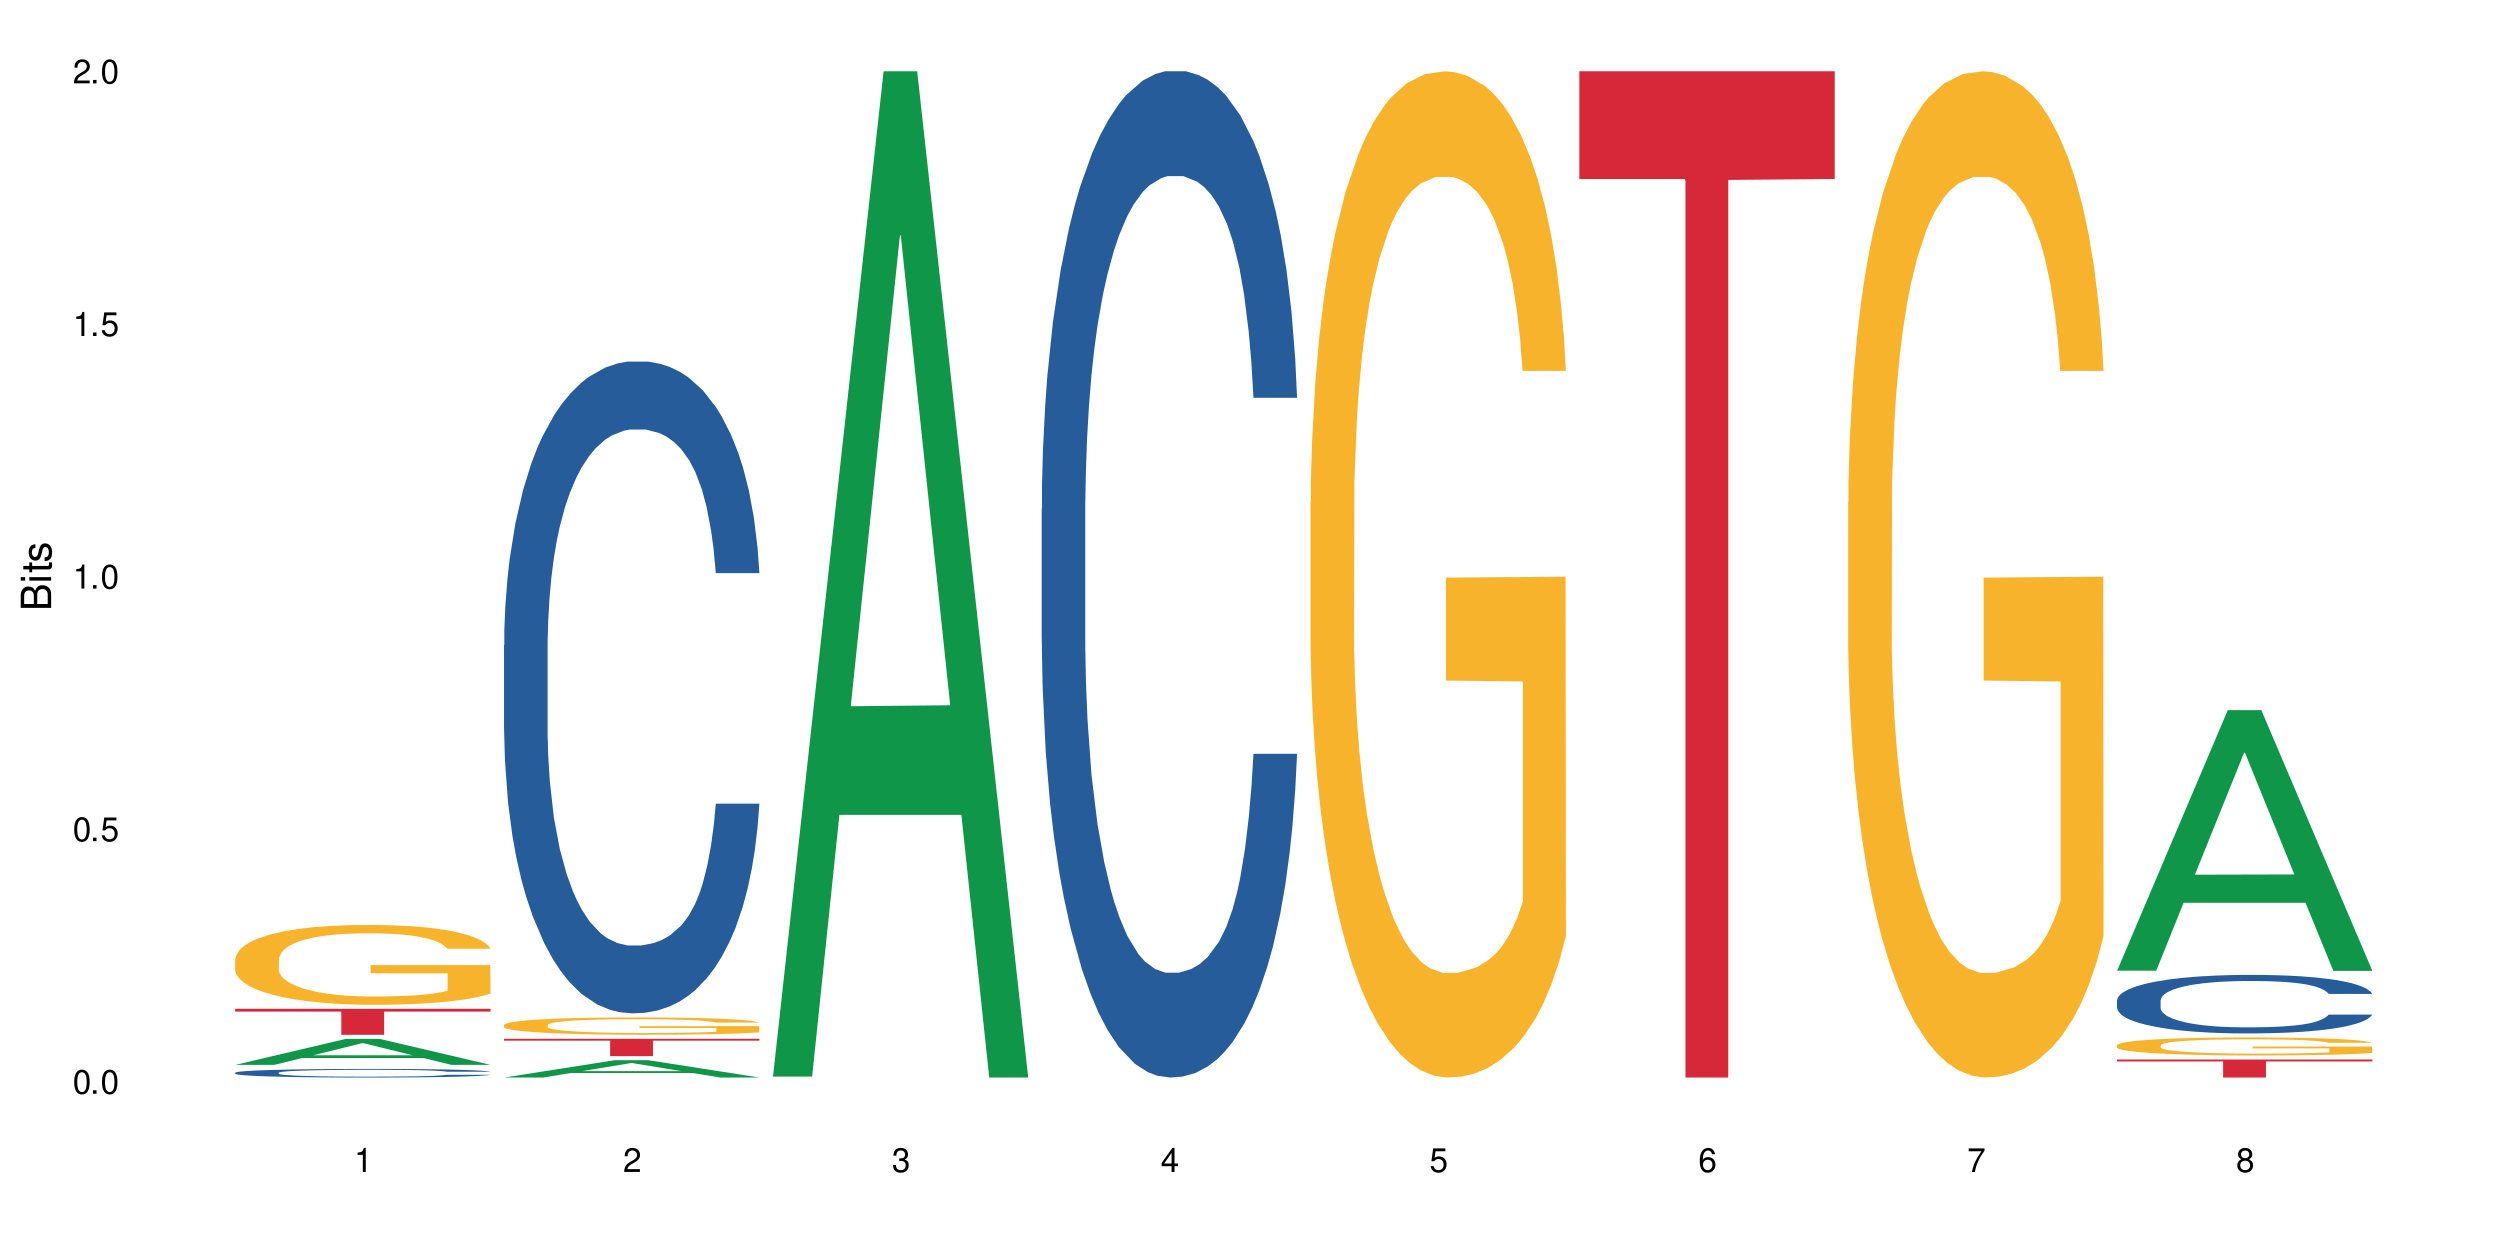 <?xml version="1.0" encoding="UTF-8"?>
<svg xmlns="http://www.w3.org/2000/svg" xmlns:xlink="http://www.w3.org/1999/xlink" width="720" height="360" viewBox="0 0 720 360">
<defs>
<g>
<g id="glyph-0-0">
</g>
<g id="glyph-0-1">
<path d="M 2.641 -6.938 C 2 -6.938 1.422 -6.656 1.078 -6.172 C 0.641 -5.562 0.406 -4.641 0.406 -3.359 C 0.406 -1.016 1.188 0.219 2.641 0.219 C 4.078 0.219 4.859 -1.016 4.859 -3.297 C 4.859 -4.641 4.656 -5.547 4.203 -6.172 C 3.844 -6.656 3.281 -6.938 2.641 -6.938 Z M 2.641 -6.188 C 3.547 -6.188 4 -5.25 4 -3.375 C 4 -1.406 3.562 -0.484 2.625 -0.484 C 1.734 -0.484 1.281 -1.438 1.281 -3.344 C 1.281 -5.25 1.734 -6.188 2.641 -6.188 Z M 2.641 -6.188 "/>
</g>
<g id="glyph-0-2">
<path d="M 1.828 -1 L 0.828 -1 L 0.828 0 L 1.828 0 Z M 1.828 -1 "/>
</g>
<g id="glyph-0-3">
<path d="M 4.562 -6.797 L 1.062 -6.797 L 0.547 -3.094 L 1.328 -3.094 C 1.719 -3.562 2.047 -3.734 2.578 -3.734 C 3.484 -3.734 4.062 -3.109 4.062 -2.094 C 4.062 -1.125 3.484 -0.531 2.578 -0.531 C 1.828 -0.531 1.375 -0.906 1.188 -1.672 L 0.328 -1.672 C 0.453 -1.109 0.547 -0.844 0.75 -0.594 C 1.125 -0.078 1.828 0.219 2.594 0.219 C 3.969 0.219 4.922 -0.781 4.922 -2.219 C 4.922 -3.562 4.031 -4.484 2.719 -4.484 C 2.25 -4.484 1.859 -4.359 1.469 -4.062 L 1.734 -5.969 L 4.562 -5.969 Z M 4.562 -6.797 "/>
</g>
<g id="glyph-0-4">
<path d="M 2.484 -4.938 L 2.484 0 L 3.328 0 L 3.328 -6.938 L 2.766 -6.938 C 2.469 -5.875 2.281 -5.734 0.984 -5.562 L 0.984 -4.938 Z M 2.484 -4.938 "/>
</g>
<g id="glyph-0-5">
<path d="M 4.859 -0.828 L 1.281 -0.828 C 1.359 -1.406 1.672 -1.781 2.5 -2.281 L 3.469 -2.828 C 4.406 -3.344 4.906 -4.062 4.906 -4.906 C 4.906 -5.484 4.672 -6.031 4.266 -6.406 C 3.859 -6.766 3.375 -6.938 2.719 -6.938 C 1.859 -6.938 1.219 -6.625 0.844 -6.031 C 0.609 -5.672 0.5 -5.234 0.484 -4.531 L 1.328 -4.531 C 1.359 -5.016 1.406 -5.281 1.531 -5.516 C 1.75 -5.938 2.188 -6.203 2.703 -6.203 C 3.469 -6.203 4.031 -5.641 4.031 -4.891 C 4.031 -4.344 3.719 -3.859 3.125 -3.516 L 2.234 -3 C 0.812 -2.172 0.406 -1.531 0.328 -0.016 L 4.859 -0.016 Z M 4.859 -0.828 "/>
</g>
<g id="glyph-0-6">
<path d="M 2.125 -3.188 L 2.578 -3.188 C 3.5 -3.188 3.984 -2.766 3.984 -1.922 C 3.984 -1.062 3.469 -0.531 2.594 -0.531 C 1.656 -0.531 1.203 -1 1.156 -2.016 L 0.312 -2.016 C 0.344 -1.453 0.438 -1.094 0.609 -0.781 C 0.953 -0.109 1.625 0.219 2.547 0.219 C 3.953 0.219 4.859 -0.625 4.859 -1.938 C 4.859 -2.828 4.516 -3.297 3.703 -3.594 C 4.344 -3.844 4.656 -4.328 4.656 -5.031 C 4.656 -6.219 3.875 -6.938 2.578 -6.938 C 1.203 -6.938 0.484 -6.172 0.453 -4.703 L 1.297 -4.703 C 1.312 -5.125 1.344 -5.359 1.453 -5.578 C 1.641 -5.969 2.062 -6.203 2.594 -6.203 C 3.344 -6.203 3.797 -5.75 3.797 -5 C 3.797 -4.516 3.609 -4.219 3.25 -4.047 C 3.016 -3.953 2.703 -3.922 2.125 -3.906 Z M 2.125 -3.188 "/>
</g>
<g id="glyph-0-7">
<path d="M 3.141 -1.672 L 3.141 0 L 3.984 0 L 3.984 -1.672 L 4.984 -1.672 L 4.984 -2.438 L 3.984 -2.438 L 3.984 -6.938 L 3.359 -6.938 L 0.266 -2.578 L 0.266 -1.672 Z M 3.141 -2.438 L 1 -2.438 L 3.141 -5.5 Z M 3.141 -2.438 "/>
</g>
<g id="glyph-0-8">
<path d="M 4.781 -5.125 C 4.609 -6.266 3.891 -6.938 2.844 -6.938 C 2.094 -6.938 1.422 -6.578 1.031 -5.953 C 0.594 -5.266 0.406 -4.422 0.406 -3.172 C 0.406 -2 0.578 -1.25 0.984 -0.641 C 1.359 -0.078 1.953 0.219 2.703 0.219 C 3.984 0.219 4.922 -0.75 4.922 -2.094 C 4.922 -3.375 4.062 -4.281 2.844 -4.281 C 2.172 -4.281 1.641 -4.031 1.281 -3.516 C 1.281 -5.234 1.828 -6.188 2.797 -6.188 C 3.391 -6.188 3.797 -5.797 3.938 -5.125 Z M 2.734 -3.531 C 3.547 -3.531 4.062 -2.953 4.062 -2.031 C 4.062 -1.156 3.484 -0.531 2.703 -0.531 C 1.922 -0.531 1.328 -1.188 1.328 -2.078 C 1.328 -2.938 1.906 -3.531 2.734 -3.531 Z M 2.734 -3.531 "/>
</g>
<g id="glyph-0-9">
<path d="M 4.984 -6.797 L 0.438 -6.797 L 0.438 -5.969 L 4.109 -5.969 C 2.5 -3.656 1.828 -2.234 1.328 0 L 2.219 0 C 2.594 -2.172 3.453 -4.047 4.984 -6.094 Z M 4.984 -6.797 "/>
</g>
<g id="glyph-0-10">
<path d="M 3.75 -3.656 C 4.469 -4.094 4.688 -4.438 4.688 -5.078 C 4.688 -6.172 3.844 -6.938 2.641 -6.938 C 1.438 -6.938 0.594 -6.172 0.594 -5.094 C 0.594 -4.438 0.812 -4.094 1.516 -3.656 C 0.734 -3.266 0.359 -2.703 0.359 -1.922 C 0.359 -0.656 1.281 0.219 2.641 0.219 C 3.984 0.219 4.922 -0.656 4.922 -1.922 C 4.922 -2.703 4.531 -3.266 3.75 -3.656 Z M 2.641 -6.188 C 3.359 -6.188 3.812 -5.75 3.812 -5.062 C 3.812 -4.406 3.344 -3.984 2.641 -3.984 C 1.922 -3.984 1.453 -4.406 1.453 -5.078 C 1.453 -5.75 1.922 -6.188 2.641 -6.188 Z M 2.641 -3.266 C 3.484 -3.266 4.062 -2.719 4.062 -1.906 C 4.062 -1.078 3.484 -0.531 2.625 -0.531 C 1.797 -0.531 1.219 -1.094 1.219 -1.906 C 1.219 -2.719 1.781 -3.266 2.641 -3.266 Z M 2.641 -3.266 "/>
</g>
<g id="glyph-1-0">
</g>
<g id="glyph-1-1">
<path d="M 0 -0.953 L 0 -4.891 C 0 -5.719 -0.234 -6.344 -0.734 -6.797 C -1.188 -7.234 -1.812 -7.469 -2.5 -7.469 C -3.547 -7.469 -4.188 -7 -4.625 -5.875 C -4.984 -6.688 -5.625 -7.094 -6.531 -7.094 C -7.172 -7.094 -7.734 -6.859 -8.141 -6.391 C -8.562 -5.922 -8.75 -5.344 -8.75 -4.5 L -8.75 -0.953 Z M -4.984 -2.062 L -7.766 -2.062 L -7.766 -4.219 C -7.766 -4.844 -7.688 -5.203 -7.453 -5.5 C -7.219 -5.812 -6.859 -5.969 -6.375 -5.969 C -5.891 -5.969 -5.531 -5.812 -5.297 -5.5 C -5.062 -5.203 -4.984 -4.844 -4.984 -4.219 Z M -0.984 -2.062 L -4 -2.062 L -4 -4.781 C -4 -5.766 -3.438 -6.359 -2.484 -6.359 C -1.547 -6.359 -0.984 -5.766 -0.984 -4.781 Z M -0.984 -2.062 "/>
</g>
<g id="glyph-1-2">
<path d="M -6.281 -1.797 L -6.281 -0.797 L 0 -0.797 L 0 -1.797 Z M -8.75 -1.797 L -8.75 -0.797 L -7.484 -0.797 L -7.484 -1.797 Z M -8.75 -1.797 "/>
</g>
<g id="glyph-1-3">
<path d="M -6.281 -3.047 L -6.281 -2.016 L -8.016 -2.016 L -8.016 -1.016 L -6.281 -1.016 L -6.281 -0.172 L -5.469 -0.172 L -5.469 -1.016 L -0.719 -1.016 C -0.078 -1.016 0.281 -1.453 0.281 -2.234 C 0.281 -2.5 0.25 -2.719 0.188 -3.047 L -0.641 -3.047 C -0.609 -2.906 -0.594 -2.766 -0.594 -2.562 C -0.594 -2.141 -0.719 -2.016 -1.156 -2.016 L -5.469 -2.016 L -5.469 -3.047 Z M -6.281 -3.047 "/>
</g>
<g id="glyph-1-4">
<path d="M -4.531 -5.25 C -5.766 -5.25 -6.469 -4.422 -6.469 -2.969 C -6.469 -1.516 -5.719 -0.562 -4.547 -0.562 C -3.562 -0.562 -3.094 -1.062 -2.734 -2.562 L -2.516 -3.484 C -2.344 -4.188 -2.094 -4.469 -1.641 -4.469 C -1.047 -4.469 -0.641 -3.875 -0.641 -3 C -0.641 -2.453 -0.797 -2 -1.062 -1.75 C -1.25 -1.594 -1.422 -1.531 -1.875 -1.469 L -1.875 -0.406 C -0.422 -0.453 0.281 -1.266 0.281 -2.922 C 0.281 -4.5 -0.5 -5.516 -1.719 -5.516 C -2.656 -5.516 -3.172 -4.984 -3.469 -3.734 L -3.703 -2.766 C -3.891 -1.953 -4.156 -1.609 -4.594 -1.609 C -5.188 -1.609 -5.547 -2.125 -5.547 -2.938 C -5.547 -3.75 -5.203 -4.172 -4.531 -4.203 Z M -4.531 -5.25 "/>
</g>
</g>
</defs>
<rect x="-72" y="-36" width="864" height="432" fill="rgb(100%, 100%, 100%)" fill-opacity="1"/>
<path fill-rule="nonzero" fill="rgb(6.275%, 58.824%, 28.235%)" fill-opacity="1" d="M 67.73 306.68 L 67.809 306.672 L 99.637 299.195 L 109.301 299.195 L 141.281 306.688 L 130.047 306.688 L 122.031 304.73 L 86.906 304.73 L 79.047 306.68 L 67.73 306.68 L 90.285 303.922 L 118.809 303.914 L 104.586 300.418 L 104.43 300.41 L 104.27 300.434 L 90.207 303.914 L 90.285 303.922 Z M 67.73 306.68 "/>
<path fill-rule="nonzero" fill="rgb(14.51%, 36.078%, 60%)" fill-opacity="1" d="M 67.73 308.93 L 67.82 308.93 L 67.82 308.875 L 68.09 308.789 L 68.719 308.68 L 69.344 308.605 L 70.961 308.469 L 73.203 308.34 L 75.535 308.242 L 77.238 308.184 L 78.766 308.137 L 82.262 308.055 L 84.504 308.012 L 86.926 307.973 L 89.887 307.934 L 92.039 307.91 L 96.883 307.875 L 100.469 307.859 L 103.25 307.852 L 109.262 307.852 L 112.848 307.859 L 115.449 307.871 L 118.32 307.891 L 120.742 307.91 L 124.957 307.961 L 128.727 308.023 L 130.43 308.059 L 133.121 308.129 L 135.184 308.199 L 136.617 308.258 L 138.234 308.34 L 139.668 308.441 L 140.746 308.559 L 141.281 308.656 L 128.727 308.656 L 128.098 308.566 L 127.379 308.496 L 126.035 308.402 L 124.688 308.336 L 122.805 308.27 L 121.102 308.227 L 118.77 308.184 L 116.707 308.156 L 114.555 308.137 L 112.488 308.125 L 108.543 308.109 L 103.969 308.109 L 102.266 308.113 L 98.766 308.133 L 96.883 308.148 L 94.191 308.18 L 92.309 308.211 L 90.066 308.254 L 88.539 308.293 L 86.656 308.352 L 85.312 308.406 L 83.785 308.48 L 82.891 308.535 L 82.082 308.602 L 81.363 308.676 L 80.828 308.754 L 80.469 308.836 L 80.289 308.918 L 80.289 309.27 L 80.469 309.352 L 80.918 309.449 L 82.082 309.586 L 83.785 309.707 L 85.762 309.801 L 87.645 309.871 L 88.719 309.902 L 90.156 309.938 L 92.398 309.984 L 95.629 310.027 L 97.512 310.047 L 100.383 310.066 L 103.34 310.074 L 107.289 310.074 L 110.785 310.066 L 113.117 310.055 L 115.539 310.035 L 118.859 309.996 L 120.922 309.961 L 122.715 309.918 L 124.062 309.875 L 124.957 309.84 L 126.305 309.77 L 127.379 309.691 L 128.188 309.609 L 128.727 309.535 L 141.281 309.535 L 140.746 309.625 L 139.938 309.715 L 139.129 309.777 L 137.875 309.859 L 136.441 309.93 L 134.375 310.008 L 132.672 310.059 L 130.43 310.117 L 128.367 310.16 L 126.125 310.199 L 122.805 310.242 L 120.652 310.266 L 118.32 310.285 L 115.539 310.305 L 112.043 310.32 L 108.273 310.332 L 104.777 310.332 L 101.008 310.328 L 98.227 310.32 L 94.551 310.297 L 89.977 310.258 L 86.656 310.215 L 84.055 310.172 L 81.812 310.125 L 79.301 310.066 L 76.074 309.965 L 74.098 309.887 L 72.754 309.824 L 71.23 309.734 L 70.152 309.656 L 68.898 309.531 L 68 309.367 L 67.73 309.242 Z M 67.73 308.93 "/>
<path fill-rule="nonzero" fill="rgb(96.863%, 70.196%, 16.863%)" fill-opacity="1" d="M 67.73 276.234 L 67.82 276.211 L 67.82 275.793 L 68.18 274.848 L 69.078 273.547 L 70.242 272.477 L 71.5 271.637 L 72.305 271.195 L 73.652 270.566 L 74.816 270.105 L 77.777 269.16 L 81.543 268.277 L 83.609 267.898 L 85.941 267.543 L 89.258 267.145 L 90.785 266.996 L 95.449 266.66 L 100.738 266.453 L 106.57 266.391 L 109.262 266.41 L 112.938 266.492 L 117.961 266.727 L 120.832 266.934 L 123.074 267.145 L 125.406 267.418 L 128.277 267.836 L 130.969 268.34 L 133.121 268.844 L 135.273 269.473 L 137.066 270.145 L 138.594 270.883 L 139.938 271.762 L 140.746 272.496 L 141.281 273.23 L 128.816 273.23 L 128.098 272.496 L 127.289 271.93 L 125.945 271.238 L 124.598 270.734 L 123.254 270.336 L 120.742 269.789 L 118.59 269.453 L 115.898 269.16 L 113.297 268.973 L 110.336 268.844 L 108.543 268.805 L 103.789 268.805 L 99.484 268.949 L 96.973 269.117 L 95.18 269.285 L 92.668 269.602 L 91.141 269.852 L 90.246 270.02 L 87.555 270.672 L 85.762 271.258 L 84.773 271.656 L 83.52 272.289 L 82.621 272.855 L 81.633 273.695 L 81.098 274.324 L 80.379 275.75 L 80.289 279.527 L 80.559 280.328 L 81.098 281.188 L 81.812 281.941 L 82.891 282.742 L 83.965 283.348 L 85.852 284.168 L 87.465 284.715 L 88.719 285.07 L 91.141 285.637 L 92.129 285.824 L 94.461 286.203 L 96.883 286.496 L 99.844 286.75 L 102.086 286.875 L 105.672 286.98 L 110.246 286.98 L 115.629 286.855 L 119.039 286.688 L 121.371 286.52 L 122.895 286.371 L 124.777 286.141 L 126.125 285.93 L 127.379 285.699 L 128.906 285.344 L 128.906 280.328 L 106.75 280.305 L 106.75 277.953 L 141.195 277.934 L 141.281 286.141 L 139.398 286.707 L 137.066 287.254 L 134.824 287.672 L 132.492 288.031 L 129.176 288.43 L 126.484 288.68 L 122.355 288.977 L 118.59 289.164 L 114.645 289.289 L 111.145 289.352 L 107.02 289.375 L 103.34 289.332 L 99.395 289.207 L 96.254 289.039 L 93.383 288.828 L 90.516 288.555 L 86.926 288.113 L 84.594 287.758 L 82.172 287.316 L 79.75 286.793 L 77.598 286.227 L 76.164 285.785 L 74.727 285.281 L 73.203 284.652 L 71.766 283.938 L 70.691 283.285 L 69.703 282.551 L 68.988 281.859 L 68.27 280.914 L 67.91 280.16 L 67.73 279.508 Z M 67.73 276.234 "/>
<path fill-rule="nonzero" fill="rgb(83.922%, 15.686%, 22.353%)" fill-opacity="1" d="M 67.73 290.539 L 141.281 290.539 L 141.281 291.34 L 110.629 291.348 L 110.629 298.031 L 98.297 298.031 L 98.297 291.352 L 98.117 291.34 L 67.73 291.34 Z M 67.73 290.539 "/>
<path fill-rule="nonzero" fill="rgb(6.275%, 58.824%, 28.235%)" fill-opacity="1" d="M 145.156 310.328 L 145.234 310.324 L 177.059 305.336 L 186.723 305.336 L 218.707 310.332 L 207.469 310.332 L 199.453 309.027 L 164.328 309.027 L 156.469 310.328 L 145.156 310.328 L 167.707 308.488 L 196.23 308.484 L 182.008 306.152 L 181.852 306.148 L 181.695 306.164 L 167.629 308.484 L 167.707 308.488 Z M 145.156 310.328 "/>
<path fill-rule="nonzero" fill="rgb(14.51%, 36.078%, 60%)" fill-opacity="1" d="M 145.156 185.816 L 145.242 185.645 L 145.242 181.523 L 145.512 175.004 L 146.141 166.77 L 146.77 161.105 L 148.383 150.984 L 150.625 141.203 L 152.957 133.652 L 154.664 129.191 L 156.188 125.758 L 159.684 119.41 L 161.93 116.152 L 164.352 113.234 L 167.309 110.316 L 169.461 108.602 L 174.305 105.855 L 177.895 104.656 L 180.676 104.141 L 186.684 104.141 L 190.273 104.824 L 192.875 105.684 L 195.742 107.059 L 198.164 108.602 L 202.383 112.375 L 206.148 117.18 L 207.852 119.926 L 210.543 125.246 L 212.605 130.391 L 214.043 134.855 L 215.656 141.203 L 217.094 148.922 L 218.168 157.676 L 218.707 165.055 L 206.148 165.055 L 205.52 158.188 L 204.805 152.871 L 203.457 145.836 L 202.113 140.859 L 200.23 135.883 L 198.523 132.621 L 196.191 129.363 L 194.129 127.305 L 191.977 125.758 L 189.914 124.73 L 185.969 123.699 L 181.391 123.699 L 179.688 124.043 L 176.191 125.418 L 174.305 126.617 L 171.613 129.02 L 169.73 131.25 L 167.488 134.684 L 165.965 137.598 L 164.082 142.059 L 162.734 146.008 L 161.211 151.668 L 160.312 155.957 L 159.508 160.762 L 158.789 166.426 L 158.25 172.43 L 157.891 178.781 L 157.711 184.957 L 157.711 211.551 L 157.891 217.73 L 158.34 224.938 L 159.508 235.402 L 161.211 244.496 L 163.184 251.703 L 165.066 256.852 L 166.145 259.254 L 167.578 262 L 169.82 265.43 L 173.051 268.863 L 174.934 270.234 L 177.805 271.609 L 180.766 272.293 L 184.711 272.293 L 188.211 271.609 L 190.543 270.75 L 192.965 269.379 L 196.281 266.461 L 198.344 263.715 L 200.141 260.453 L 201.484 257.195 L 202.383 254.449 L 203.727 249.129 L 204.805 243.297 L 205.609 237.289 L 206.148 231.457 L 218.707 231.457 L 218.168 238.32 L 217.359 245.012 L 216.555 249.988 L 215.297 255.992 L 213.863 261.312 L 211.801 267.316 L 210.094 271.266 L 207.852 275.555 L 205.789 278.816 L 203.547 281.73 L 200.23 285.164 L 198.074 286.879 L 195.742 288.422 L 192.965 289.797 L 189.465 290.996 L 185.699 291.684 L 182.199 291.855 L 178.434 291.512 L 175.652 290.824 L 171.973 289.281 L 167.398 286.191 L 164.082 282.934 L 161.48 279.672 L 159.238 276.242 L 156.727 271.609 L 153.496 264.059 L 151.523 258.223 L 150.176 253.418 L 148.652 246.727 L 147.574 240.723 L 146.32 231.113 L 145.422 218.93 L 145.156 209.492 Z M 145.156 185.816 "/>
<path fill-rule="nonzero" fill="rgb(96.863%, 70.196%, 16.863%)" fill-opacity="1" d="M 145.156 295.16 L 145.242 295.152 L 145.242 295.062 L 145.602 294.859 L 146.5 294.574 L 147.664 294.344 L 148.922 294.16 L 149.73 294.062 L 151.074 293.926 L 152.242 293.828 L 155.199 293.621 L 158.969 293.43 L 161.031 293.348 L 163.363 293.27 L 166.684 293.184 L 168.207 293.152 L 172.871 293.078 L 178.164 293.031 L 183.992 293.02 L 186.684 293.023 L 190.363 293.043 L 195.387 293.094 L 198.254 293.137 L 200.496 293.184 L 202.828 293.242 L 205.699 293.332 L 208.391 293.441 L 210.543 293.555 L 212.695 293.691 L 214.492 293.836 L 216.016 293.996 L 217.359 294.188 L 218.168 294.348 L 218.707 294.508 L 206.238 294.508 L 205.52 294.348 L 204.715 294.223 L 203.367 294.074 L 202.023 293.965 L 200.676 293.875 L 198.164 293.758 L 196.012 293.684 L 193.32 293.621 L 190.723 293.582 L 187.762 293.555 L 185.969 293.543 L 181.211 293.543 L 176.906 293.574 L 174.395 293.613 L 172.602 293.648 L 170.09 293.719 L 168.566 293.773 L 167.668 293.809 L 164.977 293.949 L 163.184 294.078 L 162.195 294.164 L 160.941 294.301 L 160.043 294.426 L 159.059 294.605 L 158.52 294.742 L 157.801 295.055 L 157.711 295.875 L 157.98 296.047 L 158.52 296.234 L 159.238 296.398 L 160.312 296.574 L 161.391 296.703 L 163.273 296.883 L 164.887 297 L 166.145 297.078 L 168.566 297.203 L 169.551 297.242 L 171.883 297.324 L 174.305 297.391 L 177.266 297.445 L 179.508 297.473 L 183.098 297.496 L 187.672 297.496 L 193.055 297.469 L 196.461 297.43 L 198.793 297.395 L 200.32 297.363 L 202.203 297.312 L 203.547 297.266 L 204.805 297.215 L 206.328 297.137 L 206.328 296.047 L 184.172 296.043 L 184.172 295.531 L 218.617 295.527 L 218.707 297.312 L 216.824 297.434 L 214.492 297.555 L 212.25 297.645 L 209.918 297.723 L 206.598 297.809 L 203.906 297.863 L 199.781 297.926 L 196.012 297.969 L 192.066 297.996 L 188.566 298.008 L 184.441 298.016 L 180.766 298.004 L 176.816 297.977 L 173.68 297.941 L 170.809 297.895 L 167.938 297.836 L 164.352 297.742 L 162.016 297.664 L 159.594 297.566 L 157.172 297.453 L 155.02 297.328 L 153.586 297.234 L 152.152 297.125 L 150.625 296.988 L 149.191 296.832 L 148.113 296.691 L 147.129 296.531 L 146.41 296.383 L 145.691 296.176 L 145.332 296.012 L 145.156 295.871 Z M 145.156 295.16 "/>
<path fill-rule="nonzero" fill="rgb(83.922%, 15.686%, 22.353%)" fill-opacity="1" d="M 145.156 299.18 L 218.707 299.18 L 218.707 299.711 L 188.051 299.719 L 188.051 304.172 L 175.719 304.172 L 175.719 299.723 L 175.539 299.711 L 145.156 299.711 Z M 145.156 299.18 "/>
<path fill-rule="nonzero" fill="rgb(6.275%, 58.824%, 28.235%)" fill-opacity="1" d="M 222.578 310.059 L 222.656 309.789 L 254.48 20.527 L 264.148 20.527 L 296.129 310.332 L 284.895 310.332 L 276.879 234.684 L 241.75 234.684 L 233.895 310.059 L 222.578 310.059 L 245.129 203.391 L 273.656 203.117 L 259.434 67.875 L 259.273 67.602 L 259.117 68.418 L 245.051 203.117 L 245.129 203.391 Z M 222.578 310.059 "/>
<path fill-rule="nonzero" fill="rgb(14.51%, 36.078%, 60%)" fill-opacity="1" d="M 300 146.621 L 300.09 146.355 L 300.09 140 L 300.359 129.934 L 300.988 117.215 L 301.617 108.477 L 303.23 92.844 L 305.473 77.746 L 307.805 66.09 L 309.508 59.203 L 311.035 53.902 L 314.531 44.102 L 316.773 39.07 L 319.195 34.566 L 322.156 30.062 L 324.309 27.414 L 329.152 23.176 L 332.742 21.32 L 335.52 20.527 L 341.531 20.527 L 345.117 21.586 L 347.719 22.91 L 350.59 25.031 L 353.012 27.414 L 357.227 33.242 L 360.996 40.66 L 362.699 44.898 L 365.391 53.109 L 367.453 61.055 L 368.891 67.945 L 370.504 77.746 L 371.938 89.668 L 373.016 103.176 L 373.555 114.566 L 360.996 114.566 L 360.367 103.973 L 359.648 95.758 L 358.305 84.898 L 356.961 77.215 L 355.074 69.535 L 353.371 64.5 L 351.039 59.469 L 348.977 56.289 L 346.824 53.902 L 344.762 52.316 L 340.812 50.727 L 336.238 50.727 L 334.535 51.254 L 331.035 53.375 L 329.152 55.23 L 326.461 58.938 L 324.578 62.383 L 322.336 67.68 L 320.812 72.184 L 318.926 79.07 L 317.582 85.164 L 316.059 93.906 L 315.16 100.527 L 314.352 107.945 L 313.637 116.688 L 313.098 125.957 L 312.738 135.762 L 312.559 145.297 L 312.559 186.355 L 312.738 195.895 L 313.188 207.02 L 314.352 223.18 L 316.059 237.219 L 318.031 248.344 L 319.914 256.293 L 320.992 260 L 322.426 264.238 L 324.668 269.535 L 327.898 274.836 L 329.781 276.953 L 332.652 279.074 L 335.609 280.133 L 339.559 280.133 L 343.055 279.074 L 345.387 277.75 L 347.809 275.629 L 351.129 271.125 L 353.191 266.887 L 354.984 261.855 L 356.332 256.82 L 357.227 252.582 L 358.574 244.371 L 359.648 235.363 L 360.457 226.094 L 360.996 217.086 L 373.555 217.086 L 373.016 227.684 L 372.207 238.012 L 371.402 245.695 L 370.145 254.969 L 368.711 263.18 L 366.645 272.449 L 364.941 278.543 L 362.699 285.168 L 360.637 290.199 L 358.395 294.703 L 355.074 300 L 352.922 302.648 L 350.59 305.035 L 347.809 307.152 L 344.312 309.008 L 340.543 310.066 L 337.047 310.332 L 333.277 309.801 L 330.5 308.742 L 326.82 306.359 L 322.246 301.59 L 318.926 296.559 L 316.324 291.523 L 314.082 286.227 L 311.57 279.074 L 308.344 267.418 L 306.371 258.41 L 305.023 250.992 L 303.5 240.664 L 302.422 231.391 L 301.168 216.555 L 300.27 197.746 L 300 183.18 Z M 300 146.621 "/>
<path fill-rule="nonzero" fill="rgb(96.863%, 70.196%, 16.863%)" fill-opacity="1" d="M 377.426 144.652 L 377.516 144.387 L 377.516 139.094 L 377.871 127.184 L 378.77 110.777 L 379.938 97.277 L 381.191 86.691 L 382 81.133 L 383.344 73.195 L 384.512 67.371 L 387.469 55.461 L 391.238 44.348 L 393.301 39.582 L 395.633 35.082 L 398.953 30.055 L 400.477 28.203 L 405.141 23.965 L 410.434 21.32 L 416.262 20.527 L 418.953 20.789 L 422.633 21.848 L 427.656 24.762 L 430.527 27.406 L 432.77 30.055 L 435.102 33.496 L 437.969 38.789 L 440.66 45.141 L 442.812 51.492 L 444.969 59.43 L 446.762 67.902 L 448.285 77.164 L 449.633 88.281 L 450.438 97.543 L 450.977 106.805 L 438.508 106.805 L 437.789 97.543 L 436.984 90.398 L 435.637 81.664 L 434.293 75.312 L 432.949 70.281 L 430.438 63.402 L 428.281 59.168 L 425.594 55.461 L 422.992 53.078 L 420.031 51.492 L 418.238 50.961 L 413.484 50.961 L 409.176 52.816 L 406.664 54.934 L 404.871 57.051 L 402.359 61.02 L 400.836 64.195 L 399.938 66.312 L 397.246 74.516 L 395.453 81.93 L 394.469 86.957 L 393.211 94.898 L 392.312 102.043 L 391.328 112.629 L 390.789 120.57 L 390.07 138.566 L 389.98 186.207 L 390.25 196.262 L 390.789 207.113 L 391.508 216.641 L 392.582 226.699 L 393.66 234.375 L 395.543 244.695 L 397.156 251.578 L 398.414 256.078 L 400.836 263.223 L 401.82 265.605 L 404.156 270.367 L 406.574 274.074 L 409.535 277.25 L 411.777 278.836 L 415.367 280.16 L 419.941 280.16 L 425.324 278.574 L 428.73 276.457 L 431.062 274.34 L 432.59 272.484 L 434.473 269.574 L 435.816 266.926 L 437.074 264.016 L 438.598 259.516 L 438.598 196.262 L 416.441 195.996 L 416.441 166.355 L 450.887 166.09 L 450.977 269.574 L 449.094 276.719 L 446.762 283.602 L 444.52 288.895 L 442.188 293.395 L 438.867 298.422 L 436.176 301.598 L 432.051 305.305 L 428.281 307.688 L 424.336 309.273 L 420.84 310.066 L 416.711 310.332 L 413.035 309.805 L 409.086 308.215 L 405.949 306.098 L 403.078 303.453 L 400.207 300.012 L 396.621 294.453 L 394.289 289.953 L 391.867 284.395 L 389.445 277.777 L 387.293 270.633 L 385.855 265.074 L 384.422 258.723 L 382.895 250.781 L 381.461 241.785 L 380.383 233.578 L 379.398 224.316 L 378.68 215.582 L 377.961 203.672 L 377.605 194.145 L 377.426 185.941 Z M 377.426 144.652 "/>
<path fill-rule="nonzero" fill="rgb(83.922%, 15.686%, 22.353%)" fill-opacity="1" d="M 454.848 20.527 L 528.398 20.527 L 528.398 51.547 L 497.746 51.82 L 497.746 310.332 L 485.414 310.332 L 485.414 52.094 L 485.234 51.547 L 454.848 51.547 Z M 454.848 20.527 "/>
<path fill-rule="nonzero" fill="rgb(96.863%, 70.196%, 16.863%)" fill-opacity="1" d="M 532.27 144.652 L 532.359 144.387 L 532.359 139.094 L 532.719 127.184 L 533.617 110.777 L 534.781 97.277 L 536.039 86.691 L 536.844 81.133 L 538.191 73.195 L 539.355 67.371 L 542.316 55.461 L 546.086 44.348 L 548.148 39.582 L 550.48 35.082 L 553.797 30.055 L 555.324 28.203 L 559.988 23.965 L 565.281 21.32 L 571.109 20.527 L 573.801 20.789 L 577.48 21.848 L 582.5 24.762 L 585.371 27.406 L 587.613 30.055 L 589.945 33.496 L 592.816 38.789 L 595.508 45.141 L 597.66 51.492 L 599.812 59.43 L 601.609 67.902 L 603.133 77.164 L 604.477 88.281 L 605.285 97.543 L 605.824 106.805 L 593.355 106.805 L 592.637 97.543 L 591.832 90.398 L 590.484 81.664 L 589.141 75.312 L 587.793 70.281 L 585.281 63.402 L 583.129 59.168 L 580.438 55.461 L 577.836 53.078 L 574.879 51.492 L 573.082 50.961 L 568.328 50.961 L 564.023 52.816 L 561.512 54.934 L 559.719 57.051 L 557.207 61.02 L 555.684 64.195 L 554.785 66.312 L 552.094 74.516 L 550.301 81.93 L 549.312 86.957 L 548.059 94.898 L 547.16 102.043 L 546.176 112.629 L 545.637 120.57 L 544.918 138.566 L 544.828 186.207 L 545.098 196.262 L 545.637 207.113 L 546.355 216.641 L 547.43 226.699 L 548.508 234.375 L 550.391 244.695 L 552.004 251.578 L 553.262 256.078 L 555.684 263.223 L 556.668 265.605 L 559 270.367 L 561.422 274.074 L 564.383 277.25 L 566.625 278.836 L 570.215 280.16 L 574.789 280.16 L 580.168 278.574 L 583.578 276.457 L 585.91 274.34 L 587.434 272.484 L 589.32 269.574 L 590.664 266.926 L 591.922 264.016 L 593.445 259.516 L 593.445 196.262 L 571.289 195.996 L 571.289 166.355 L 605.734 166.09 L 605.824 269.574 L 603.941 276.719 L 601.609 283.602 L 599.363 288.895 L 597.031 293.395 L 593.715 298.422 L 591.023 301.598 L 586.898 305.305 L 583.129 307.688 L 579.184 309.273 L 575.684 310.066 L 571.559 310.332 L 567.883 309.805 L 563.934 308.215 L 560.797 306.098 L 557.926 303.453 L 555.055 300.012 L 551.465 294.453 L 549.133 289.953 L 546.711 284.395 L 544.289 277.777 L 542.137 270.633 L 540.703 265.074 L 539.266 258.723 L 537.742 250.781 L 536.309 241.785 L 535.23 233.578 L 534.246 224.316 L 533.527 215.582 L 532.809 203.672 L 532.449 194.145 L 532.27 185.941 Z M 532.27 144.652 "/>
<path fill-rule="nonzero" fill="rgb(6.275%, 58.824%, 28.235%)" fill-opacity="1" d="M 609.695 279.547 L 609.773 279.477 L 641.598 204.527 L 651.266 204.527 L 683.246 279.617 L 672.008 279.617 L 663.996 260.016 L 628.867 260.016 L 621.012 279.547 L 609.695 279.547 L 632.246 251.91 L 660.773 251.836 L 646.551 216.793 L 646.391 216.723 L 646.234 216.938 L 632.168 251.836 L 632.246 251.91 Z M 609.695 279.547 "/>
<path fill-rule="nonzero" fill="rgb(14.51%, 36.078%, 60%)" fill-opacity="1" d="M 609.695 288.109 L 609.785 288.094 L 609.785 287.727 L 610.055 287.141 L 610.68 286.402 L 611.309 285.895 L 612.922 284.984 L 615.164 284.105 L 617.5 283.43 L 619.203 283.031 L 620.727 282.723 L 624.227 282.152 L 626.469 281.859 L 628.891 281.598 L 631.852 281.336 L 634.004 281.184 L 638.848 280.938 L 642.434 280.828 L 645.215 280.781 L 651.223 280.781 L 654.812 280.844 L 657.414 280.922 L 660.285 281.043 L 662.707 281.184 L 666.922 281.52 L 670.688 281.953 L 672.395 282.199 L 675.086 282.676 L 677.148 283.137 L 678.582 283.539 L 680.195 284.105 L 681.633 284.801 L 682.707 285.586 L 683.246 286.246 L 670.688 286.246 L 670.062 285.633 L 669.344 285.152 L 667.996 284.523 L 666.652 284.078 L 664.77 283.629 L 663.066 283.336 L 660.734 283.047 L 658.668 282.859 L 656.516 282.723 L 654.453 282.629 L 650.508 282.535 L 645.934 282.535 L 644.227 282.566 L 640.73 282.691 L 638.848 282.797 L 636.156 283.016 L 634.273 283.215 L 632.027 283.523 L 630.504 283.785 L 628.621 284.184 L 627.273 284.539 L 625.75 285.047 L 624.852 285.43 L 624.047 285.863 L 623.328 286.371 L 622.789 286.91 L 622.43 287.48 L 622.254 288.031 L 622.254 290.418 L 622.43 290.973 L 622.879 291.621 L 624.047 292.559 L 625.75 293.375 L 627.723 294.02 L 629.605 294.484 L 630.684 294.699 L 632.117 294.945 L 634.363 295.254 L 637.59 295.559 L 639.473 295.684 L 642.344 295.809 L 645.305 295.867 L 649.25 295.867 L 652.75 295.809 L 655.082 295.73 L 657.504 295.605 L 660.82 295.344 L 662.887 295.098 L 664.68 294.805 L 666.023 294.512 L 666.922 294.266 L 668.266 293.789 L 669.344 293.266 L 670.152 292.727 L 670.688 292.203 L 683.246 292.203 L 682.707 292.82 L 681.902 293.422 L 681.094 293.867 L 679.84 294.406 L 678.402 294.883 L 676.34 295.422 L 674.637 295.777 L 672.395 296.16 L 670.332 296.453 L 668.086 296.715 L 664.77 297.023 L 662.617 297.176 L 660.285 297.316 L 657.504 297.438 L 654.004 297.547 L 650.238 297.609 L 646.738 297.625 L 642.973 297.594 L 640.191 297.531 L 636.516 297.391 L 631.941 297.113 L 628.621 296.824 L 626.02 296.531 L 623.777 296.223 L 621.266 295.809 L 618.035 295.129 L 616.062 294.605 L 614.719 294.176 L 613.191 293.574 L 612.117 293.035 L 610.859 292.172 L 609.965 291.082 L 609.695 290.234 Z M 609.695 288.109 "/>
<path fill-rule="nonzero" fill="rgb(96.863%, 70.196%, 16.863%)" fill-opacity="1" d="M 609.695 301.012 L 609.785 301.004 L 609.785 300.91 L 610.145 300.699 L 611.039 300.402 L 612.207 300.16 L 613.461 299.973 L 614.27 299.871 L 615.613 299.73 L 616.781 299.625 L 619.742 299.414 L 623.508 299.215 L 625.57 299.129 L 627.902 299.047 L 631.223 298.957 L 632.746 298.926 L 637.41 298.848 L 642.703 298.801 L 648.535 298.785 L 651.223 298.793 L 654.902 298.812 L 659.926 298.863 L 662.797 298.91 L 665.039 298.957 L 667.371 299.02 L 670.242 299.113 L 672.93 299.227 L 675.086 299.34 L 677.238 299.484 L 679.031 299.637 L 680.555 299.801 L 681.902 300 L 682.707 300.168 L 683.246 300.332 L 670.777 300.332 L 670.062 300.168 L 669.254 300.039 L 667.91 299.883 L 666.562 299.77 L 665.219 299.68 L 662.707 299.555 L 660.555 299.48 L 657.863 299.414 L 655.262 299.371 L 652.301 299.34 L 650.508 299.332 L 645.754 299.332 L 641.449 299.367 L 638.938 299.402 L 637.141 299.441 L 634.629 299.512 L 633.105 299.57 L 632.207 299.605 L 629.52 299.754 L 627.723 299.887 L 626.738 299.977 L 625.48 300.117 L 624.586 300.246 L 623.598 300.438 L 623.059 300.578 L 622.344 300.902 L 622.254 301.754 L 622.52 301.934 L 623.059 302.129 L 623.777 302.301 L 624.852 302.48 L 625.93 302.617 L 627.812 302.801 L 629.43 302.926 L 630.684 303.008 L 633.105 303.133 L 634.094 303.176 L 636.426 303.262 L 638.848 303.328 L 641.805 303.387 L 644.047 303.414 L 647.637 303.438 L 652.211 303.438 L 657.594 303.41 L 661 303.371 L 663.332 303.332 L 664.859 303.301 L 666.742 303.246 L 668.086 303.199 L 669.344 303.148 L 670.867 303.066 L 670.867 301.934 L 648.715 301.93 L 648.715 301.398 L 683.156 301.395 L 683.246 303.246 L 681.363 303.375 L 679.031 303.5 L 676.789 303.594 L 674.457 303.676 L 671.137 303.766 L 668.445 303.82 L 664.32 303.887 L 660.555 303.93 L 656.605 303.957 L 653.109 303.973 L 648.98 303.977 L 645.305 303.969 L 641.359 303.941 L 638.219 303.902 L 635.348 303.855 L 632.477 303.793 L 628.891 303.695 L 626.559 303.613 L 624.137 303.512 L 621.715 303.395 L 619.562 303.266 L 618.125 303.168 L 616.691 303.055 L 615.164 302.91 L 613.73 302.75 L 612.656 302.602 L 611.668 302.438 L 610.949 302.281 L 610.234 302.066 L 609.875 301.898 L 609.695 301.75 Z M 609.695 301.012 "/>
<path fill-rule="nonzero" fill="rgb(83.922%, 15.686%, 22.353%)" fill-opacity="1" d="M 609.695 305.141 L 683.246 305.141 L 683.246 305.699 L 652.594 305.703 L 652.594 310.332 L 640.258 310.332 L 640.258 305.707 L 640.082 305.699 L 609.695 305.699 Z M 609.695 305.141 "/>
<g fill="rgb(0%, 0%, 0%)" fill-opacity="1">
<use xlink:href="#glyph-0-1" x="20.965" y="314.993"/>
<use xlink:href="#glyph-0-2" x="25.965" y="314.993"/>
<use xlink:href="#glyph-0-1" x="28.965" y="314.993"/>
</g>
<g fill="rgb(0%, 0%, 0%)" fill-opacity="1">
<use xlink:href="#glyph-0-1" x="20.965" y="242.251"/>
<use xlink:href="#glyph-0-2" x="25.965" y="242.251"/>
<use xlink:href="#glyph-0-3" x="28.965" y="242.251"/>
</g>
<g fill="rgb(0%, 0%, 0%)" fill-opacity="1">
<use xlink:href="#glyph-0-4" x="20.965" y="169.509"/>
<use xlink:href="#glyph-0-2" x="25.965" y="169.509"/>
<use xlink:href="#glyph-0-1" x="28.965" y="169.509"/>
</g>
<g fill="rgb(0%, 0%, 0%)" fill-opacity="1">
<use xlink:href="#glyph-0-4" x="20.965" y="96.767"/>
<use xlink:href="#glyph-0-2" x="25.965" y="96.767"/>
<use xlink:href="#glyph-0-3" x="28.965" y="96.767"/>
</g>
<g fill="rgb(0%, 0%, 0%)" fill-opacity="1">
<use xlink:href="#glyph-0-5" x="20.965" y="24.024"/>
<use xlink:href="#glyph-0-2" x="25.965" y="24.024"/>
<use xlink:href="#glyph-0-1" x="28.965" y="24.024"/>
</g>
<g fill="rgb(0%, 0%, 0%)" fill-opacity="1">
<use xlink:href="#glyph-0-4" x="102.008" y="337.532"/>
</g>
<g fill="rgb(0%, 0%, 0%)" fill-opacity="1">
<use xlink:href="#glyph-0-5" x="179.43" y="337.532"/>
</g>
<g fill="rgb(0%, 0%, 0%)" fill-opacity="1">
<use xlink:href="#glyph-0-6" x="256.855" y="337.532"/>
</g>
<g fill="rgb(0%, 0%, 0%)" fill-opacity="1">
<use xlink:href="#glyph-0-7" x="334.277" y="337.532"/>
</g>
<g fill="rgb(0%, 0%, 0%)" fill-opacity="1">
<use xlink:href="#glyph-0-3" x="411.699" y="337.532"/>
</g>
<g fill="rgb(0%, 0%, 0%)" fill-opacity="1">
<use xlink:href="#glyph-0-8" x="489.125" y="337.532"/>
</g>
<g fill="rgb(0%, 0%, 0%)" fill-opacity="1">
<use xlink:href="#glyph-0-9" x="566.547" y="337.532"/>
</g>
<g fill="rgb(0%, 0%, 0%)" fill-opacity="1">
<use xlink:href="#glyph-0-10" x="643.969" y="337.532"/>
</g>
<g fill="rgb(0%, 0%, 0%)" fill-opacity="1">
<use xlink:href="#glyph-1-1" x="14.725" y="176.012"/>
<use xlink:href="#glyph-1-2" x="14.725" y="168.012"/>
<use xlink:href="#glyph-1-3" x="14.725" y="165.012"/>
<use xlink:href="#glyph-1-4" x="14.725" y="162.012"/>
</g>
</svg>
